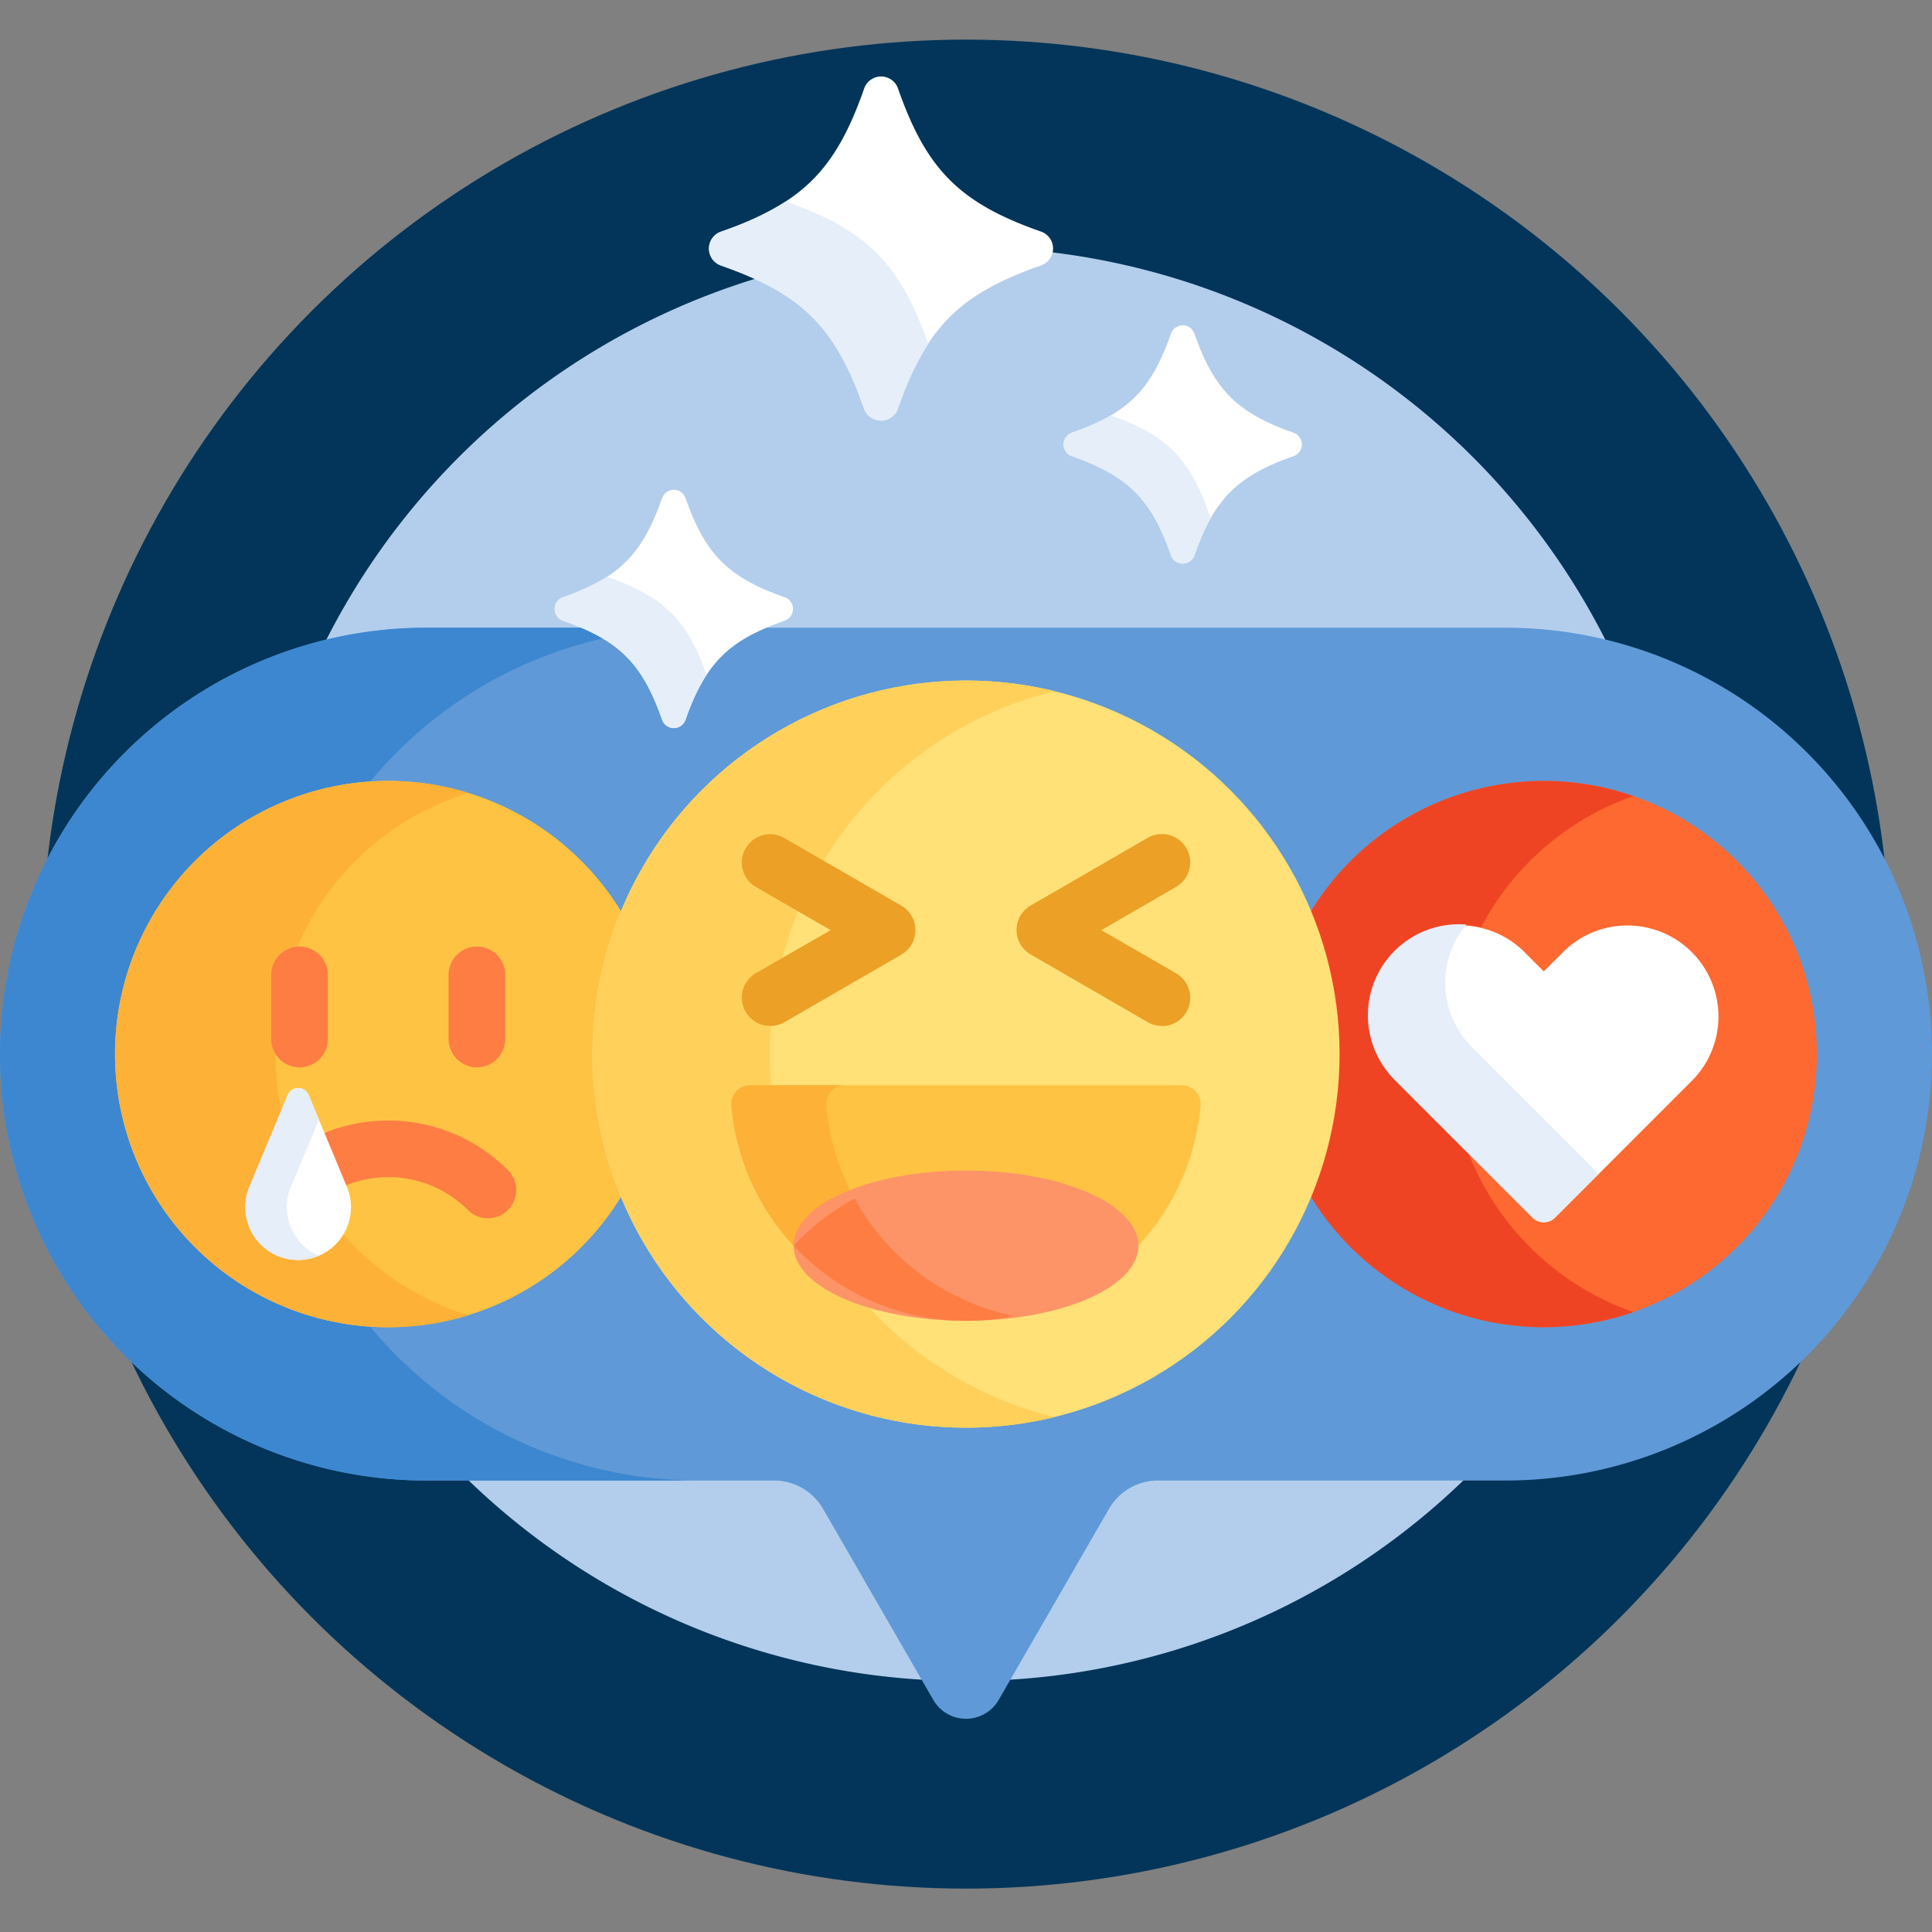 <svg xmlns="http://www.w3.org/2000/svg" viewBox="0 0 512 512"><rect x="0" y="0" width="512" height="512" fill="#808080" stroke="none"/><circle cx="256" cy="255.5" r="245" style="fill:#023559"/><path d="M113,167.85H399a112.12,112.12,0,0,1,27,3.31,190.05,190.05,0,0,0-340.08,0A112.12,112.12,0,0,1,113,167.85Z" transform="translate(0 -0.5)" style="fill:#b3ceec"/><path d="M205.11,391.85H123.19A189.31,189.31,0,0,0,245.44,445.7L219,399.85a16.06,16.06,0,0,0-13.86-8Z" transform="translate(0 -0.5)" style="fill:#b3ceec"/><path d="M293,399.85,266.56,445.7a189.31,189.31,0,0,0,122.25-53.85H306.89A16.06,16.06,0,0,0,293,399.85Z" transform="translate(0 -0.5)" style="fill:#b3ceec"/><path d="M399,166.85H113a113,113,0,0,0,0,226h92.11a15,15,0,0,1,13,7.5L247.34,451a10,10,0,0,0,17.32,0l29.24-50.65a15,15,0,0,1,13-7.5H399a113,113,0,0,0,0-226Z" transform="translate(0 -0.5)" style="fill:#5f99d7"/><path d="M98.08,352.06a72.36,72.36,0,0,1,0-144.41A112.75,112.75,0,0,1,185,166.85H113a113,113,0,0,0,0,226h72A112.78,112.78,0,0,1,98.08,352.06Z" transform="translate(0 -0.5)" style="fill:#3c87d0"/><path d="M158,279.85A97.5,97.5,0,0,1,165.19,243a72.39,72.39,0,1,0,0,73.66A97.43,97.43,0,0,1,158,279.85Z" transform="translate(0 -0.5)" style="fill:#ffc344"/><path d="M73,279.85a72.41,72.41,0,0,1,51.13-69.2,72.39,72.39,0,1,0,0,138.41A72.42,72.42,0,0,1,73,279.85Z" transform="translate(0 -0.5)" style="fill:#feb137"/><path d="M134.57,310.55a44.87,44.87,0,0,0-49.51-9.41L90.83,315A29.84,29.84,0,0,1,124,321.16a7.5,7.5,0,0,0,10.61-10.61Z" transform="translate(0 -0.5)" style="fill:#fe7d43"/><path d="M79.38,283.35a7.5,7.5,0,0,1-7.5-7.5v-17a7.5,7.5,0,0,1,15,0v17A7.49,7.49,0,0,1,79.38,283.35Z" transform="translate(0 -0.5)" style="fill:#fe7d43"/><path d="M126.38,283.35a7.5,7.5,0,0,1-7.5-7.5v-17a7.5,7.5,0,0,1,15,0v17A7.5,7.5,0,0,1,126.38,283.35Z" transform="translate(0 -0.5)" style="fill:#fe7d43"/><path d="M409.12,207.47A72.32,72.32,0,0,0,346.81,243a97.92,97.92,0,0,1,0,73.66,72.38,72.38,0,1,0,62.31-109.21Z" transform="translate(0 -0.5)" style="fill:#fd6930"/><path d="M389.23,306.28l-19.62-19.62a24.11,24.11,0,0,1,22.92-40.44,72.59,72.59,0,0,1,40.34-34.74A72.37,72.37,0,0,0,346.81,243a97.95,97.95,0,0,1,0,73.67,72.37,72.37,0,0,0,86.06,31.54,72.59,72.59,0,0,1-43.64-42Z" transform="translate(0 -0.5)" style="fill:#ef4424"/><path d="M414.51,252.54l-5.39,5.39-5.39-5.39a24.13,24.13,0,0,0-34.12,34.12l36.51,36.52a4.24,4.24,0,0,0,6,0l36.51-36.52a24.13,24.13,0,0,0-34.12-34.12Z" transform="translate(0 -0.5)" style="fill:#fff"/><path d="M390.07,278a24.12,24.12,0,0,1-1.49-32.48,24.12,24.12,0,0,0-19,41.1l36.51,36.52a4.24,4.24,0,0,0,6,0l11.55-11.55Z" transform="translate(0 -0.5)" style="fill:#e5eef9"/><circle cx="256" cy="279.35" r="99" style="fill:#ffe177"/><path d="M227.16,343.46a62.44,62.44,0,0,1-33.34-49.93,5,5,0,0,1,5-5.43h5.54Q204,284,204,279.85a99,99,0,0,1,75.5-96.18,99,99,0,1,0,0,192.37,99,99,0,0,1-52.34-32.58Z" transform="translate(0 -0.5)" style="fill:#ffd15b"/><path d="M198.81,288.1a5,5,0,0,0-5,5.43,62.42,62.42,0,0,0,124.36,0,5,5,0,0,0-5-5.43Z" transform="translate(0 -0.5)" style="fill:#ffc344"/><path d="M219,293.53a5,5,0,0,1,5-5.43h-25.2a5,5,0,0,0-5,5.43,62.39,62.39,0,0,0,74.78,55.7A62.44,62.44,0,0,1,219,293.53Z" transform="translate(0 -0.5)" style="fill:#feb137"/><ellipse cx="256" cy="330.11" rx="45.7" ry="19.91" style="fill:#fd9468"/><path d="M226.49,318.13a62.77,62.77,0,0,0-16.18,12.47,62.32,62.32,0,0,0,58.29,18.63A62.49,62.49,0,0,1,226.49,318.13Z" transform="translate(0 -0.5)" style="fill:#fe7d43"/><path d="M307.9,272.38a7.47,7.47,0,0,1-3.74-1l-31-17.92a7.5,7.5,0,0,1,0-13l31-17.92a7.5,7.5,0,0,1,7.5,13L291.87,247l19.79,11.43a7.5,7.5,0,0,1-3.76,14Z" transform="translate(0 -0.5)" style="fill:#eca026"/><path d="M204.1,272.38a7.5,7.5,0,0,1-3.76-14L220.13,247l-19.79-11.42a7.5,7.5,0,0,1,7.5-13l31,17.92a7.5,7.5,0,0,1,0,13l-31,17.92A7.47,7.47,0,0,1,204.1,272.38Z" transform="translate(0 -0.5)" style="fill:#eca026"/><path d="M76.26,290.7,66.1,315a14,14,0,1,0,25.82,0L81.8,290.7A3,3,0,0,0,76.26,290.7Z" transform="translate(0 -0.5)" style="fill:#fff"/><path d="M77.09,315l7.43-17.76L81.8,290.7a3,3,0,0,0-5.54,0L66.1,315a14,14,0,0,0,18.4,18.27A14,14,0,0,1,77.09,315Z" transform="translate(0 -0.5)" style="fill:#e5eef9"/><path d="M207.93,165c-14.92,5.22-21,11.33-26.25,26.24a3.29,3.29,0,0,1-6.22,0c-5.22-14.91-11.34-21-26.25-26.24a3.29,3.29,0,0,1,0-6.22c14.91-5.22,21-11.34,26.25-26.25a3.29,3.29,0,0,1,6.22,0c5.22,14.91,11.33,21,26.25,26.25A3.29,3.29,0,0,1,207.93,165Z" transform="translate(0 -0.5)" style="fill:#fff"/><path d="M161.14,153.46a1.85,1.85,0,0,1-.29-.13,54.61,54.61,0,0,1-11.64,5.4,3.29,3.29,0,0,0,0,6.22c14.91,5.22,21,11.33,26.25,26.24a3.29,3.29,0,0,0,6.22,0,53.81,53.81,0,0,1,5.56-11.88c-5.19-14.61-11.32-20.67-26.1-25.85Z" transform="translate(0 -0.5)" style="fill:#e5eef9"/><path d="M342.79,121.39c-14.91,5.23-21,11.34-26.25,26.25a3.29,3.29,0,0,1-6.22,0c-5.22-14.91-11.33-21-26.24-26.25a3.29,3.29,0,0,1,0-6.22c14.91-5.22,21-11.33,26.24-26.24a3.29,3.29,0,0,1,6.22,0c5.22,14.91,11.34,21,26.25,26.24A3.29,3.29,0,0,1,342.79,121.39Z" transform="translate(0 -0.5)" style="fill:#fff"/><path d="M320.46,136.78c-5.2-14.86-11.3-21-26.09-26.19a59.37,59.37,0,0,1-10.29,4.58,3.29,3.29,0,0,0,0,6.22c14.91,5.23,21,11.34,26.24,26.25a3.29,3.29,0,0,0,6.22,0,60.1,60.1,0,0,1,4.4-10,3.16,3.16,0,0,1-.48-.89Z" transform="translate(0 -0.5)" style="fill:#e5eef9"/><path d="M275.81,70.87c-21.5,7.53-30.32,16.35-37.85,37.85a4.75,4.75,0,0,1-9,0c-7.54-21.5-16.35-30.32-37.86-37.85a4.75,4.75,0,0,1,0-9C212.64,54.36,221.46,45.55,229,24a4.75,4.75,0,0,1,9,0c7.53,21.51,16.35,30.33,37.85,37.86A4.75,4.75,0,0,1,275.81,70.87Z" transform="translate(0 -0.5)" style="fill:#fff"/><path d="M208.24,53.9a78.27,78.27,0,0,1-17.1,8,4.75,4.75,0,0,0,0,9c21.5,7.53,30.32,16.34,37.85,37.85a4.75,4.75,0,0,0,9,0,78.3,78.3,0,0,1,8-17.1C238.44,70.22,229.63,61.42,208.24,53.9Z" transform="translate(0 -0.5)" style="fill:#e5eef9"/><rect width="512" height="512" style="fill:none"/></svg>